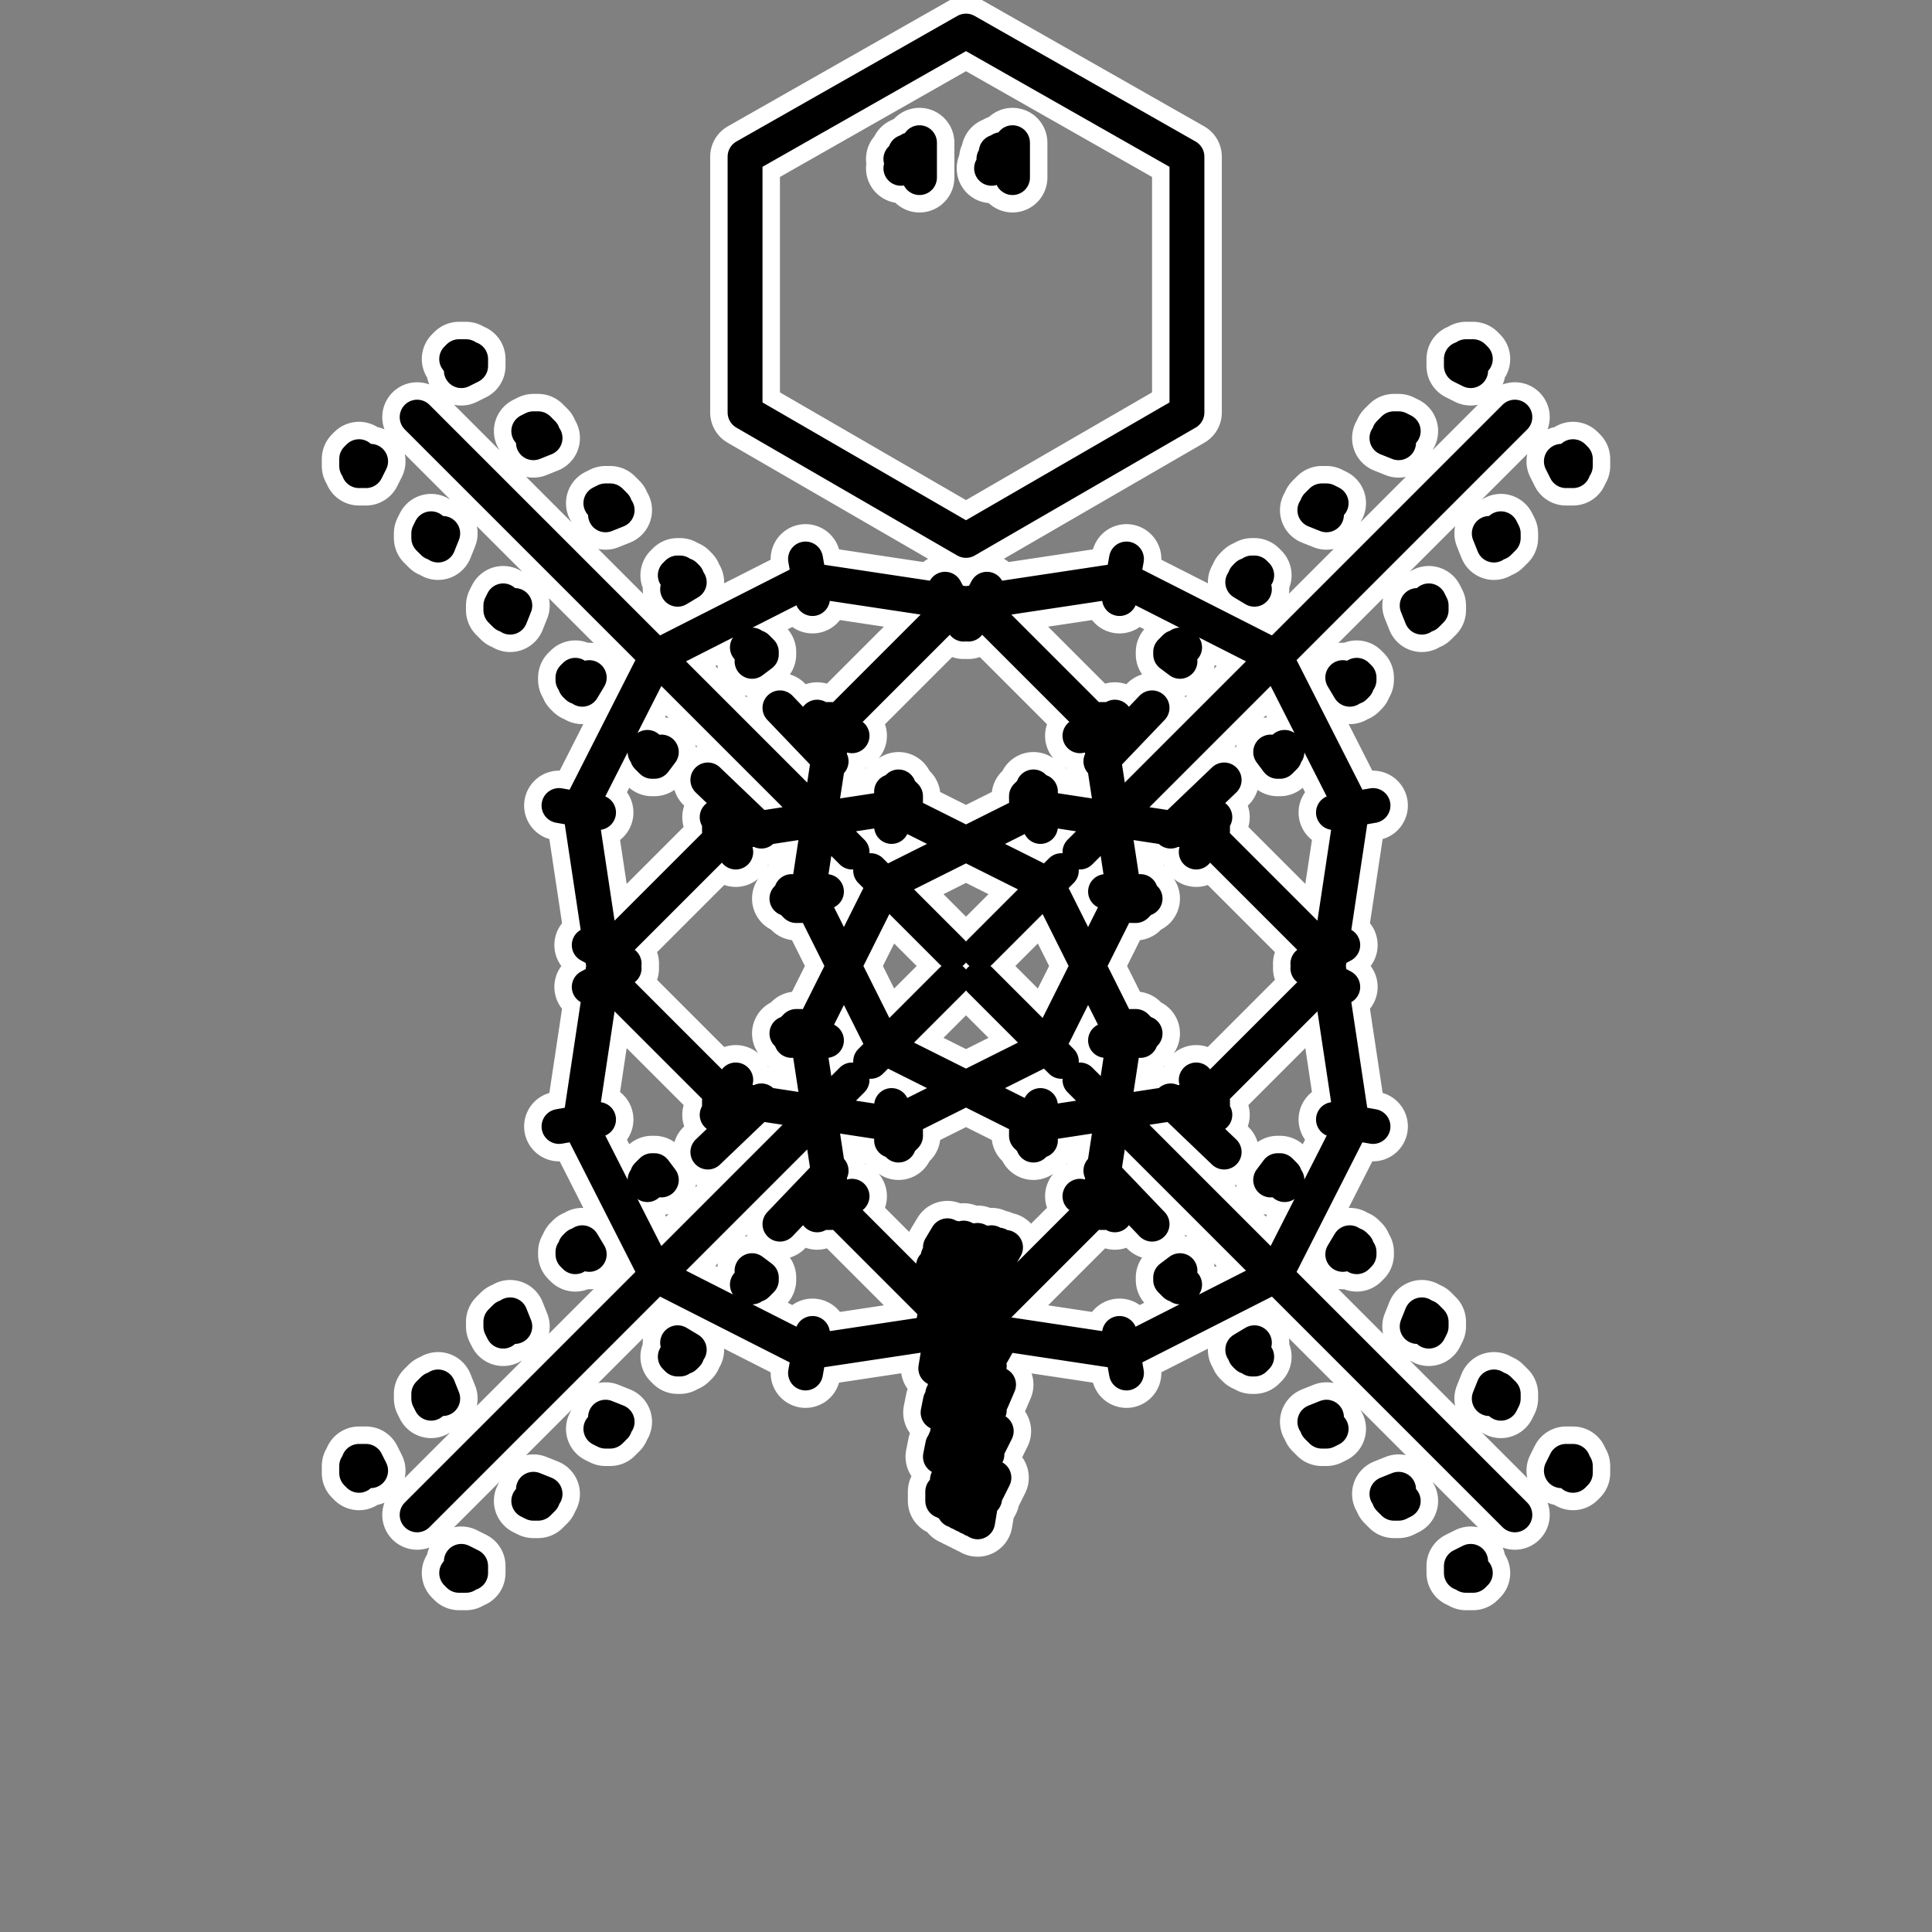 <?xml version="1.0" encoding="UTF-8"?>
<svg xmlns="http://www.w3.org/2000/svg" xmlns:xlink="http://www.w3.org/1999/xlink" width="72pt" height="72pt" viewBox="0 0 72 72" version="1.1">
<rect x="0" y="0" width="72" height="72" fill="#808080" stroke="none"/>
<g id="surface0">
<path style="fill: none; stroke-width: 0.03; stroke-linecap: round; stroke-linejoin: round; stroke: rgb(100%,100%,100%); stroke-opacity: 1;stroke-miterlimit: 10; " d="M 0.236 0.236 L 0.049 0.049 M 0.166 0.068 L 0.133 0.133 M 0.139 0.139 L 0.127 0.127 M 0.133 0.133 L 0.068 0.166 M 0.069 0.175 L 0.066 0.158 M 0.068 0.166 L -0.005 0.155 M -0.009 0.162 L -0.001 0.147 M -0.005 0.155 L -0.057 0.103 M -0.064 0.107 L -0.049 0.099 M -0.057 0.103 L -0.068 0.031 M -0.077 0.029 L -0.06 0.032 M -0.068 0.031 L -0.035 -0.035 M -0.041 -0.041 L -0.029 -0.029 M -0.035 -0.035 L 0.031 -0.068 M 0.029 -0.077 L 0.032 -0.06 M 0.031 -0.068 L 0.103 -0.057 M 0.107 -0.064 L 0.099 -0.049 M 0.103 -0.057 L 0.155 -0.005 M 0.162 -0.009 L 0.147 -0.001 M 0.155 -0.005 L 0.166 0.068 M 0.175 0.069 L 0.158 0.066 M 0.166 0.068 Z M 0.08 0.111 L 0.058 0.088 M 0.111 0.08 L 0.088 0.058 M 0.028 0.028 L 0.006 0.006 M 0.071 0.026 L 0.069 0.03 M 0.072 0.026 L 0.073 0.026 L 0.074 0.027 L 0.074 0.027 L 0.075 0.028 L 0.075 0.029 L 0.075 0.031 L 0.075 0.032 M 0.026 0.071 L 0.03 0.069 M 0.026 0.072 L 0.026 0.073 L 0.027 0.074 L 0.027 0.074 L 0.028 0.075 L 0.029 0.075 L 0.031 0.075 L 0.032 0.075 M 0.103 0.057 L 0.1 0.061 M 0.103 0.057 L 0.104 0.057 L 0.105 0.058 L 0.106 0.058 L 0.106 0.059 L 0.106 0.061 L 0.106 0.062 L 0.106 0.063 M 0.057 0.103 L 0.061 0.1 M 0.057 0.103 L 0.057 0.104 L 0.058 0.105 L 0.058 0.106 L 0.059 0.106 L 0.061 0.106 L 0.062 0.106 L 0.063 0.106 M 0.134 0.088 L 0.131 0.092 M 0.134 0.089 L 0.135 0.088 L 0.136 0.089 L 0.137 0.09 L 0.137 0.091 L 0.138 0.092 L 0.137 0.093 L 0.137 0.094 M 0.088 0.134 L 0.092 0.131 M 0.089 0.134 L 0.088 0.135 L 0.089 0.136 L 0.09 0.137 L 0.091 0.137 L 0.092 0.138 L 0.093 0.137 L 0.094 0.137 M 0.165 0.119 L 0.162 0.124 M 0.165 0.12 L 0.166 0.12 L 0.167 0.12 L 0.168 0.121 L 0.168 0.122 L 0.169 0.123 L 0.169 0.124 L 0.168 0.125 M 0.119 0.165 L 0.124 0.162 M 0.12 0.165 L 0.12 0.166 L 0.12 0.167 L 0.121 0.168 L 0.122 0.168 L 0.123 0.169 L 0.124 0.169 L 0.125 0.168 M 0.196 0.15 L 0.194 0.155 M 0.196 0.151 L 0.197 0.151 L 0.198 0.151 L 0.199 0.152 L 0.2 0.153 L 0.2 0.154 L 0.2 0.155 L 0.199 0.157 M 0.15 0.196 L 0.155 0.194 M 0.151 0.196 L 0.151 0.197 L 0.151 0.198 L 0.152 0.199 L 0.153 0.2 L 0.154 0.2 L 0.155 0.2 L 0.157 0.199 M 0.227 0.181 L 0.225 0.186 M 0.227 0.182 L 0.228 0.182 L 0.229 0.182 L 0.23 0.183 L 0.231 0.184 L 0.231 0.185 L 0.231 0.186 L 0.23 0.188 M 0.181 0.227 L 0.186 0.225 M 0.182 0.227 L 0.182 0.228 L 0.182 0.229 L 0.183 0.23 L 0.184 0.231 L 0.185 0.231 L 0.186 0.231 L 0.188 0.23 M 0.258 0.213 L 0.256 0.217 M 0.258 0.213 L 0.26 0.213 L 0.261 0.213 L 0.261 0.214 L 0.262 0.215 L 0.262 0.216 L 0.262 0.218 L 0.261 0.219 M 0.213 0.258 L 0.217 0.256 M 0.213 0.258 L 0.213 0.26 L 0.213 0.261 L 0.214 0.261 L 0.215 0.262 L 0.216 0.262 L 0.218 0.262 L 0.219 0.261 M -0.236 0.236 L -0.049 0.049 M -0.068 0.166 L -0.133 0.133 M -0.139 0.139 L -0.127 0.127 M -0.133 0.133 L -0.166 0.068 M -0.175 0.069 L -0.158 0.066 M -0.166 0.068 L -0.155 -0.005 M -0.162 -0.009 L -0.147 -0.001 M -0.155 -0.005 L -0.103 -0.057 M -0.107 -0.064 L -0.099 -0.049 M -0.103 -0.057 L -0.031 -0.068 M -0.029 -0.077 L -0.032 -0.06 M -0.031 -0.068 L 0.035 -0.035 M 0.041 -0.041 L 0.029 -0.029 M 0.035 -0.035 L 0.068 0.031 M 0.077 0.029 L 0.06 0.032 M 0.068 0.031 L 0.057 0.103 M 0.064 0.107 L 0.049 0.099 M 0.057 0.103 L 0.005 0.155 M 0.009 0.162 L 0.001 0.147 M 0.005 0.155 L -0.068 0.166 M -0.069 0.175 L -0.066 0.158 M -0.068 0.166 Z M -0.111 0.08 L -0.088 0.058 M -0.08 0.111 L -0.058 0.088 M -0.028 0.028 L -0.006 0.006 M -0.026 0.071 L -0.03 0.069 M -0.026 0.072 L -0.026 0.073 L -0.027 0.074 L -0.027 0.074 L -0.028 0.075 L -0.029 0.075 L -0.031 0.075 L -0.032 0.075 M -0.071 0.026 L -0.069 0.03 M -0.072 0.026 L -0.073 0.026 L -0.074 0.027 L -0.074 0.027 L -0.075 0.028 L -0.075 0.029 L -0.075 0.031 L -0.075 0.032 M -0.057 0.103 L -0.061 0.1 M -0.057 0.103 L -0.057 0.104 L -0.058 0.105 L -0.058 0.106 L -0.059 0.106 L -0.061 0.106 L -0.062 0.106 L -0.063 0.106 M -0.103 0.057 L -0.1 0.061 M -0.103 0.057 L -0.104 0.057 L -0.105 0.058 L -0.106 0.058 L -0.106 0.059 L -0.106 0.061 L -0.106 0.062 L -0.106 0.063 M -0.088 0.134 L -0.092 0.131 M -0.089 0.134 L -0.088 0.135 L -0.089 0.136 L -0.09 0.137 L -0.091 0.137 L -0.092 0.138 L -0.093 0.137 L -0.094 0.137 M -0.134 0.088 L -0.131 0.092 M -0.134 0.089 L -0.135 0.088 L -0.136 0.089 L -0.137 0.09 L -0.137 0.091 L -0.138 0.092 L -0.137 0.093 L -0.137 0.094 M -0.119 0.165 L -0.124 0.162 M -0.12 0.165 L -0.12 0.166 L -0.12 0.167 L -0.121 0.168 L -0.122 0.168 L -0.123 0.169 L -0.124 0.169 L -0.125 0.168 M -0.165 0.119 L -0.162 0.124 M -0.165 0.12 L -0.166 0.12 L -0.167 0.12 L -0.168 0.121 L -0.168 0.122 L -0.169 0.123 L -0.169 0.124 L -0.168 0.125 M -0.15 0.196 L -0.155 0.194 M -0.151 0.196 L -0.151 0.197 L -0.151 0.198 L -0.152 0.199 L -0.153 0.2 L -0.154 0.2 L -0.155 0.2 L -0.157 0.199 M -0.196 0.15 L -0.194 0.155 M -0.196 0.151 L -0.197 0.151 L -0.198 0.151 L -0.199 0.152 L -0.2 0.153 L -0.2 0.154 L -0.2 0.155 L -0.199 0.157 M -0.181 0.227 L -0.186 0.225 M -0.182 0.227 L -0.182 0.228 L -0.182 0.229 L -0.183 0.23 L -0.184 0.231 L -0.185 0.231 L -0.186 0.231 L -0.188 0.23 M -0.227 0.181 L -0.225 0.186 M -0.227 0.182 L -0.228 0.182 L -0.229 0.182 L -0.23 0.183 L -0.231 0.184 L -0.231 0.185 L -0.231 0.186 L -0.23 0.188 M -0.213 0.258 L -0.217 0.256 M -0.213 0.258 L -0.213 0.26 L -0.213 0.261 L -0.214 0.261 L -0.215 0.262 L -0.216 0.262 L -0.218 0.262 L -0.219 0.261 M -0.258 0.213 L -0.256 0.217 M -0.258 0.213 L -0.26 0.213 L -0.261 0.213 L -0.261 0.214 L -0.262 0.215 L -0.262 0.216 L -0.262 0.218 L -0.261 0.219 M -0.236 -0.236 L -0.049 -0.049 M -0.166 -0.068 L -0.133 -0.133 M -0.139 -0.139 L -0.127 -0.127 M -0.133 -0.133 L -0.068 -0.166 M -0.069 -0.175 L -0.066 -0.158 M -0.068 -0.166 L 0.005 -0.155 M 0.009 -0.162 L 0.001 -0.147 M 0.005 -0.155 L 0.057 -0.103 M 0.064 -0.107 L 0.049 -0.099 M 0.057 -0.103 L 0.068 -0.031 M 0.077 -0.029 L 0.06 -0.032 M 0.068 -0.031 L 0.035 0.035 M 0.041 0.041 L 0.029 0.029 M 0.035 0.035 L -0.031 0.068 M -0.029 0.077 L -0.032 0.06 M -0.031 0.068 L -0.103 0.057 M -0.107 0.064 L -0.099 0.049 M -0.103 0.057 L -0.155 0.005 M -0.162 0.009 L -0.147 0.001 M -0.155 0.005 L -0.166 -0.068 M -0.175 -0.069 L -0.158 -0.066 M -0.166 -0.068 Z M -0.08 -0.111 L -0.058 -0.088 M -0.111 -0.08 L -0.088 -0.058 M -0.028 -0.028 L -0.006 -0.006 M -0.071 -0.026 L -0.069 -0.03 M -0.072 -0.026 L -0.073 -0.026 L -0.074 -0.027 L -0.074 -0.027 L -0.075 -0.028 L -0.075 -0.029 L -0.075 -0.031 L -0.075 -0.032 M -0.026 -0.071 L -0.03 -0.069 M -0.026 -0.072 L -0.026 -0.073 L -0.027 -0.074 L -0.027 -0.074 L -0.028 -0.075 L -0.029 -0.075 L -0.031 -0.075 L -0.032 -0.075 M -0.103 -0.057 L -0.1 -0.061 M -0.103 -0.057 L -0.104 -0.057 L -0.105 -0.058 L -0.106 -0.058 L -0.106 -0.059 L -0.106 -0.061 L -0.106 -0.062 L -0.106 -0.063 M -0.057 -0.103 L -0.061 -0.1 M -0.057 -0.103 L -0.057 -0.104 L -0.058 -0.105 L -0.058 -0.106 L -0.059 -0.106 L -0.061 -0.106 L -0.062 -0.106 L -0.063 -0.106 M -0.134 -0.088 L -0.131 -0.092 M -0.134 -0.089 L -0.135 -0.088 L -0.136 -0.089 L -0.137 -0.09 L -0.137 -0.091 L -0.138 -0.092 L -0.137 -0.093 L -0.137 -0.094 M -0.088 -0.134 L -0.092 -0.131 M -0.089 -0.134 L -0.088 -0.135 L -0.089 -0.136 L -0.09 -0.137 L -0.091 -0.137 L -0.092 -0.138 L -0.093 -0.137 L -0.094 -0.137 M -0.165 -0.119 L -0.162 -0.124 M -0.165 -0.12 L -0.166 -0.12 L -0.167 -0.12 L -0.168 -0.121 L -0.168 -0.122 L -0.169 -0.123 L -0.169 -0.124 L -0.168 -0.125 M -0.119 -0.165 L -0.124 -0.162 M -0.12 -0.165 L -0.12 -0.166 L -0.12 -0.167 L -0.121 -0.168 L -0.122 -0.168 L -0.123 -0.169 L -0.124 -0.169 L -0.125 -0.168 M -0.196 -0.15 L -0.194 -0.155 M -0.196 -0.151 L -0.197 -0.151 L -0.198 -0.151 L -0.199 -0.152 L -0.2 -0.153 L -0.2 -0.154 L -0.2 -0.155 L -0.199 -0.157 M -0.15 -0.196 L -0.155 -0.194 M -0.151 -0.196 L -0.151 -0.197 L -0.151 -0.198 L -0.152 -0.199 L -0.153 -0.2 L -0.154 -0.2 L -0.155 -0.2 L -0.157 -0.199 M -0.227 -0.181 L -0.225 -0.186 M -0.227 -0.182 L -0.228 -0.182 L -0.229 -0.182 L -0.23 -0.183 L -0.231 -0.184 L -0.231 -0.185 L -0.231 -0.186 L -0.23 -0.188 M -0.181 -0.227 L -0.186 -0.225 M -0.182 -0.227 L -0.182 -0.228 L -0.182 -0.229 L -0.183 -0.23 L -0.184 -0.231 L -0.185 -0.231 L -0.186 -0.231 L -0.188 -0.23 M -0.258 -0.213 L -0.256 -0.217 M -0.258 -0.213 L -0.26 -0.213 L -0.261 -0.213 L -0.261 -0.214 L -0.262 -0.215 L -0.262 -0.216 L -0.262 -0.218 L -0.261 -0.219 M -0.213 -0.258 L -0.217 -0.256 M -0.213 -0.258 L -0.213 -0.26 L -0.213 -0.261 L -0.214 -0.261 L -0.215 -0.262 L -0.216 -0.262 L -0.218 -0.262 L -0.219 -0.261 M 0.236 -0.236 L 0.049 -0.049 M 0.068 -0.166 L 0.133 -0.133 M 0.139 -0.139 L 0.127 -0.127 M 0.133 -0.133 L 0.166 -0.068 M 0.175 -0.069 L 0.158 -0.066 M 0.166 -0.068 L 0.155 0.005 M 0.162 0.009 L 0.147 0.001 M 0.155 0.005 L 0.103 0.057 M 0.107 0.064 L 0.099 0.049 M 0.103 0.057 L 0.031 0.068 M 0.029 0.077 L 0.032 0.06 M 0.031 0.068 L -0.035 0.035 M -0.041 0.041 L -0.029 0.029 M -0.035 0.035 L -0.068 -0.031 M -0.077 -0.029 L -0.06 -0.032 M -0.068 -0.031 L -0.057 -0.103 M -0.064 -0.107 L -0.049 -0.099 M -0.057 -0.103 L -0.005 -0.155 M -0.009 -0.162 L -0.001 -0.147 M -0.005 -0.155 L 0.068 -0.166 M 0.069 -0.175 L 0.066 -0.158 M 0.068 -0.166 Z M 0.111 -0.08 L 0.088 -0.058 M 0.08 -0.111 L 0.058 -0.088 M 0.028 -0.028 L 0.006 -0.006 M 0.026 -0.071 L 0.03 -0.069 M 0.026 -0.072 L 0.026 -0.073 L 0.027 -0.074 L 0.027 -0.074 L 0.028 -0.075 L 0.029 -0.075 L 0.031 -0.075 L 0.032 -0.075 M 0.071 -0.026 L 0.069 -0.03 M 0.072 -0.026 L 0.073 -0.026 L 0.074 -0.027 L 0.074 -0.027 L 0.075 -0.028 L 0.075 -0.029 L 0.075 -0.031 L 0.075 -0.032 M 0.057 -0.103 L 0.061 -0.1 M 0.057 -0.103 L 0.057 -0.104 L 0.058 -0.105 L 0.058 -0.106 L 0.059 -0.106 L 0.061 -0.106 L 0.062 -0.106 L 0.063 -0.106 M 0.103 -0.057 L 0.1 -0.061 M 0.103 -0.057 L 0.104 -0.057 L 0.105 -0.058 L 0.106 -0.058 L 0.106 -0.059 L 0.106 -0.061 L 0.106 -0.062 L 0.106 -0.063 M 0.088 -0.134 L 0.092 -0.131 M 0.089 -0.134 L 0.088 -0.135 L 0.089 -0.136 L 0.09 -0.137 L 0.091 -0.137 L 0.092 -0.138 L 0.093 -0.137 L 0.094 -0.137 M 0.134 -0.088 L 0.131 -0.092 M 0.134 -0.089 L 0.135 -0.088 L 0.136 -0.089 L 0.137 -0.09 L 0.137 -0.091 L 0.138 -0.092 L 0.137 -0.093 L 0.137 -0.094 M 0.119 -0.165 L 0.124 -0.162 M 0.12 -0.165 L 0.12 -0.166 L 0.12 -0.167 L 0.121 -0.168 L 0.122 -0.168 L 0.123 -0.169 L 0.124 -0.169 L 0.125 -0.168 M 0.165 -0.119 L 0.162 -0.124 M 0.165 -0.12 L 0.166 -0.12 L 0.167 -0.12 L 0.168 -0.121 L 0.168 -0.122 L 0.169 -0.123 L 0.169 -0.124 L 0.168 -0.125 M 0.15 -0.196 L 0.155 -0.194 M 0.151 -0.196 L 0.151 -0.197 L 0.151 -0.198 L 0.152 -0.199 L 0.153 -0.2 L 0.154 -0.2 L 0.155 -0.2 L 0.157 -0.199 M 0.196 -0.15 L 0.194 -0.155 M 0.196 -0.151 L 0.197 -0.151 L 0.198 -0.151 L 0.199 -0.152 L 0.2 -0.153 L 0.2 -0.154 L 0.2 -0.155 L 0.199 -0.157 M 0.181 -0.227 L 0.186 -0.225 M 0.182 -0.227 L 0.182 -0.228 L 0.182 -0.229 L 0.183 -0.23 L 0.184 -0.231 L 0.185 -0.231 L 0.186 -0.231 L 0.188 -0.23 M 0.227 -0.181 L 0.225 -0.186 M 0.227 -0.182 L 0.228 -0.182 L 0.229 -0.182 L 0.23 -0.183 L 0.231 -0.184 L 0.231 -0.185 L 0.231 -0.186 L 0.23 -0.188 M 0.213 -0.258 L 0.217 -0.256 M 0.213 -0.258 L 0.213 -0.26 L 0.213 -0.261 L 0.214 -0.261 L 0.215 -0.262 L 0.216 -0.262 L 0.218 -0.262 L 0.219 -0.261 M 0.258 -0.213 L 0.256 -0.217 M 0.258 -0.213 L 0.26 -0.213 L 0.261 -0.213 L 0.261 -0.214 L 0.262 -0.215 L 0.262 -0.216 L 0.262 -0.218 L 0.261 -0.219 M 0.095 0.348 L -0 0.402 L -0.095 0.348 L -0.095 0.238 L -0 0.183 L 0.095 0.238 L 0.095 0.348 Z M -0.02 0.354 L -0.02 0.339 M -0.021 0.351 L -0.02 0.348 M -0.021 0.35 L -0.023 0.35 M -0.024 0.351 L -0.022 0.349 M -0.023 0.35 L -0.025 0.349 M -0.026 0.35 L -0.023 0.348 M -0.025 0.349 L -0.026 0.347 M -0.028 0.347 L -0.024 0.347 M -0.026 0.347 L -0.026 0.344 M -0.028 0.343 L -0.025 0.345 M 0.02 0.354 L 0.02 0.339 M 0.018 0.351 L 0.019 0.348 M 0.018 0.35 L 0.016 0.35 M 0.015 0.351 L 0.018 0.349 M 0.016 0.35 L 0.015 0.349 M 0.013 0.35 L 0.016 0.348 M 0.015 0.349 L 0.013 0.347 M 0.012 0.347 L 0.015 0.347 M 0.013 0.347 L 0.013 0.344 M 0.011 0.343 L 0.015 0.345 M -0 -0.13 L -0 -0.226 M 0.008 -0.229 L -0.008 -0.223 M -0.01 -0.23 L -0.01 -0.226 M -0.005 -0.217 L -0.008 -0.221 M -0.008 -0.231 L -0.008 -0.227 M -0.003 -0.217 L -0.006 -0.221 M -0.006 -0.232 L -0.006 -0.228 M -0.001 -0.218 L -0.003 -0.222 M -0.005 -0.234 L -0.004 -0.228 M 0.001 -0.218 L -0.001 -0.223 M -0.003 -0.235 L -0.002 -0.229 M 0.003 -0.218 L 0.001 -0.223 M -0.001 -0.236 L 0 -0.23 M 0.006 -0.219 L 0.003 -0.224 M 0.001 -0.237 L 0.002 -0.231 M 0.008 -0.219 L 0.005 -0.224 M 0.003 -0.238 L 0.004 -0.232 M 0.01 -0.22 L 0.007 -0.225 M 0.005 -0.239 L 0.006 -0.233 M 0.012 -0.22 L 0.009 -0.226 M 0.009 -0.21 L -0.009 -0.204 M -0.011 -0.211 L -0.01 -0.206 M -0.006 -0.197 L -0.008 -0.201 M -0.009 -0.212 L -0.008 -0.207 M -0.003 -0.197 L -0.006 -0.202 M -0.007 -0.214 L -0.006 -0.208 M -0.001 -0.198 L -0.004 -0.202 M -0.005 -0.215 L -0.004 -0.209 M 0.001 -0.198 L -0.001 -0.203 M -0.003 -0.216 L -0.002 -0.21 M 0.004 -0.198 L 0.001 -0.204 M -0.001 -0.217 L 0 -0.211 M 0.006 -0.199 L 0.003 -0.204 M 0.001 -0.219 L 0.003 -0.212 M 0.009 -0.199 L 0.005 -0.205 M 0.004 -0.22 L 0.005 -0.213 M 0.011 -0.2 L 0.008 -0.206 M 0.006 -0.221 L 0.007 -0.214 M 0.013 -0.2 L 0.01 -0.206 M 0.01 -0.191 L -0.01 -0.184 M -0.012 -0.192 L -0.011 -0.187 M -0.006 -0.176 L -0.009 -0.181 M -0.01 -0.193 L -0.009 -0.188 M -0.004 -0.177 L -0.006 -0.182 M -0.008 -0.195 L -0.006 -0.189 M -0.001 -0.177 L -0.004 -0.182 M -0.005 -0.196 L -0.004 -0.19 M 0.001 -0.178 L -0.002 -0.183 M -0.003 -0.197 L -0.002 -0.191 M 0.004 -0.178 L 0.001 -0.184 M -0.001 -0.199 L 0 -0.192 M 0.007 -0.179 L 0.003 -0.185 M 0.001 -0.2 L 0.003 -0.193 M 0.009 -0.179 L 0.006 -0.185 M 0.004 -0.201 L 0.005 -0.194 M 0.012 -0.18 L 0.008 -0.186 M 0.006 -0.203 L 0.007 -0.195 M 0.014 -0.18 L 0.011 -0.187 M 0.01 -0.172 L -0.01 -0.165 M -0.013 -0.173 L -0.012 -0.167 M -0.007 -0.156 L -0.01 -0.161 M -0.011 -0.174 L -0.009 -0.169 M -0.004 -0.157 L -0.007 -0.162 M -0.008 -0.176 L -0.007 -0.17 M -0.001 -0.157 L -0.004 -0.163 M -0.006 -0.177 L -0.004 -0.171 M 0.002 -0.158 L -0.002 -0.163 M -0.003 -0.179 L -0.002 -0.172 M 0.004 -0.158 L 0.001 -0.164 M -0.001 -0.18 L 0.001 -0.173 M 0.007 -0.159 L 0.004 -0.165 M 0.002 -0.182 L 0.003 -0.174 M 0.01 -0.159 L 0.006 -0.166 M 0.004 -0.183 L 0.005 -0.175 M 0.013 -0.16 L 0.009 -0.167 M 0.006 -0.184 L 0.008 -0.176 M 0.015 -0.16 L 0.011 -0.167 M 0.011 -0.153 L -0.011 -0.145 M -0.014 -0.154 L -0.013 -0.148 M -0.007 -0.136 L -0.01 -0.141 M -0.011 -0.155 L -0.01 -0.149 M -0.004 -0.137 L -0.007 -0.142 M -0.009 -0.157 L -0.007 -0.15 M -0.001 -0.137 L -0.005 -0.143 M -0.006 -0.159 L -0.005 -0.152 M 0.002 -0.138 L -0.002 -0.144 M -0.003 -0.16 L -0.002 -0.153 M 0.005 -0.138 L 0.001 -0.145 M -0.001 -0.162 L 0.001 -0.154 M 0.008 -0.139 L 0.004 -0.145 M 0.002 -0.163 L 0.003 -0.155 M 0.011 -0.139 L 0.007 -0.146 M 0.004 -0.165 L 0.006 -0.156 M 0.013 -0.14 L 0.009 -0.147 M 0.007 -0.166 L 0.009 -0.158 M 0.016 -0.14 L 0.012 -0.148 M 0.012 -0.134 L -0.012 -0.125 M -0.015 -0.135 L -0.014 -0.129 M -0.008 -0.116 L -0.011 -0.121 M -0.012 -0.137 L -0.011 -0.13 M -0.005 -0.117 L -0.008 -0.122 M -0.009 -0.138 L -0.008 -0.131 M -0.001 -0.117 L -0.005 -0.123 M -0.006 -0.14 L -0.005 -0.132 M 0.002 -0.118 L -0.002 -0.124 M -0.004 -0.141 L -0.002 -0.134 M 0.005 -0.118 L 0.001 -0.125 M -0.001 -0.143 L 0.001 -0.135 M 0.008 -0.119 L 0.004 -0.126 M 0.002 -0.145 L 0.003 -0.136 M 0.011 -0.119 L 0.007 -0.127 M 0.005 -0.146 L 0.006 -0.138 M 0.014 -0.12 L 0.01 -0.128 M 0.007 -0.148 L 0.009 -0.139 M 0.017 -0.121 L 0.013 -0.128 M -0 0 " transform="matrix(86.671,0,0,-86.671,36,36)"/>
<path style="fill: none; stroke-width: 0.015; stroke-linecap: round; stroke-linejoin: round; stroke: rgb(0%,0%,0%); stroke-opacity: 1;stroke-miterlimit: 10; " d="M 0.236 0.236 L 0.049 0.049 M 0.166 0.068 L 0.133 0.133 M 0.139 0.139 L 0.127 0.127 M 0.133 0.133 L 0.068 0.166 M 0.069 0.175 L 0.066 0.158 M 0.068 0.166 L -0.005 0.155 M -0.009 0.162 L -0.001 0.147 M -0.005 0.155 L -0.057 0.103 M -0.064 0.107 L -0.049 0.099 M -0.057 0.103 L -0.068 0.031 M -0.077 0.029 L -0.06 0.032 M -0.068 0.031 L -0.035 -0.035 M -0.041 -0.041 L -0.029 -0.029 M -0.035 -0.035 L 0.031 -0.068 M 0.029 -0.077 L 0.032 -0.06 M 0.031 -0.068 L 0.103 -0.057 M 0.107 -0.064 L 0.099 -0.049 M 0.103 -0.057 L 0.155 -0.005 M 0.162 -0.009 L 0.147 -0.001 M 0.155 -0.005 L 0.166 0.068 M 0.175 0.069 L 0.158 0.066 M 0.166 0.068 Z M 0.08 0.111 L 0.058 0.088 M 0.111 0.08 L 0.088 0.058 M 0.028 0.028 L 0.006 0.006 M 0.071 0.026 L 0.069 0.03 M 0.072 0.026 L 0.073 0.026 L 0.074 0.027 L 0.074 0.027 L 0.075 0.028 L 0.075 0.029 L 0.075 0.031 L 0.075 0.032 M 0.026 0.071 L 0.03 0.069 M 0.026 0.072 L 0.026 0.073 L 0.027 0.074 L 0.027 0.074 L 0.028 0.075 L 0.029 0.075 L 0.031 0.075 L 0.032 0.075 M 0.103 0.057 L 0.1 0.061 M 0.103 0.057 L 0.104 0.057 L 0.105 0.058 L 0.106 0.058 L 0.106 0.059 L 0.106 0.061 L 0.106 0.062 L 0.106 0.063 M 0.057 0.103 L 0.061 0.1 M 0.057 0.103 L 0.057 0.104 L 0.058 0.105 L 0.058 0.106 L 0.059 0.106 L 0.061 0.106 L 0.062 0.106 L 0.063 0.106 M 0.134 0.088 L 0.131 0.092 M 0.134 0.089 L 0.135 0.088 L 0.136 0.089 L 0.137 0.09 L 0.137 0.091 L 0.138 0.092 L 0.137 0.093 L 0.137 0.094 M 0.088 0.134 L 0.092 0.131 M 0.089 0.134 L 0.088 0.135 L 0.089 0.136 L 0.09 0.137 L 0.091 0.137 L 0.092 0.138 L 0.093 0.137 L 0.094 0.137 M 0.165 0.119 L 0.162 0.124 M 0.165 0.12 L 0.166 0.12 L 0.167 0.12 L 0.168 0.121 L 0.168 0.122 L 0.169 0.123 L 0.169 0.124 L 0.168 0.125 M 0.119 0.165 L 0.124 0.162 M 0.12 0.165 L 0.12 0.166 L 0.12 0.167 L 0.121 0.168 L 0.122 0.168 L 0.123 0.169 L 0.124 0.169 L 0.125 0.168 M 0.196 0.15 L 0.194 0.155 M 0.196 0.151 L 0.197 0.151 L 0.198 0.151 L 0.199 0.152 L 0.2 0.153 L 0.2 0.154 L 0.2 0.155 L 0.199 0.157 M 0.15 0.196 L 0.155 0.194 M 0.151 0.196 L 0.151 0.197 L 0.151 0.198 L 0.152 0.199 L 0.153 0.2 L 0.154 0.2 L 0.155 0.2 L 0.157 0.199 M 0.227 0.181 L 0.225 0.186 M 0.227 0.182 L 0.228 0.182 L 0.229 0.182 L 0.23 0.183 L 0.231 0.184 L 0.231 0.185 L 0.231 0.186 L 0.23 0.188 M 0.181 0.227 L 0.186 0.225 M 0.182 0.227 L 0.182 0.228 L 0.182 0.229 L 0.183 0.23 L 0.184 0.231 L 0.185 0.231 L 0.186 0.231 L 0.188 0.23 M 0.258 0.213 L 0.256 0.217 M 0.258 0.213 L 0.26 0.213 L 0.261 0.213 L 0.261 0.214 L 0.262 0.215 L 0.262 0.216 L 0.262 0.218 L 0.261 0.219 M 0.213 0.258 L 0.217 0.256 M 0.213 0.258 L 0.213 0.26 L 0.213 0.261 L 0.214 0.261 L 0.215 0.262 L 0.216 0.262 L 0.218 0.262 L 0.219 0.261 M -0.236 0.236 L -0.049 0.049 M -0.068 0.166 L -0.133 0.133 M -0.139 0.139 L -0.127 0.127 M -0.133 0.133 L -0.166 0.068 M -0.175 0.069 L -0.158 0.066 M -0.166 0.068 L -0.155 -0.005 M -0.162 -0.009 L -0.147 -0.001 M -0.155 -0.005 L -0.103 -0.057 M -0.107 -0.064 L -0.099 -0.049 M -0.103 -0.057 L -0.031 -0.068 M -0.029 -0.077 L -0.032 -0.06 M -0.031 -0.068 L 0.035 -0.035 M 0.041 -0.041 L 0.029 -0.029 M 0.035 -0.035 L 0.068 0.031 M 0.077 0.029 L 0.06 0.032 M 0.068 0.031 L 0.057 0.103 M 0.064 0.107 L 0.049 0.099 M 0.057 0.103 L 0.005 0.155 M 0.009 0.162 L 0.001 0.147 M 0.005 0.155 L -0.068 0.166 M -0.069 0.175 L -0.066 0.158 M -0.068 0.166 Z M -0.111 0.08 L -0.088 0.058 M -0.08 0.111 L -0.058 0.088 M -0.028 0.028 L -0.006 0.006 M -0.026 0.071 L -0.03 0.069 M -0.026 0.072 L -0.026 0.073 L -0.027 0.074 L -0.027 0.074 L -0.028 0.075 L -0.029 0.075 L -0.031 0.075 L -0.032 0.075 M -0.071 0.026 L -0.069 0.03 M -0.072 0.026 L -0.073 0.026 L -0.074 0.027 L -0.074 0.027 L -0.075 0.028 L -0.075 0.029 L -0.075 0.031 L -0.075 0.032 M -0.057 0.103 L -0.061 0.1 M -0.057 0.103 L -0.057 0.104 L -0.058 0.105 L -0.058 0.106 L -0.059 0.106 L -0.061 0.106 L -0.062 0.106 L -0.063 0.106 M -0.103 0.057 L -0.1 0.061 M -0.103 0.057 L -0.104 0.057 L -0.105 0.058 L -0.106 0.058 L -0.106 0.059 L -0.106 0.061 L -0.106 0.062 L -0.106 0.063 M -0.088 0.134 L -0.092 0.131 M -0.089 0.134 L -0.088 0.135 L -0.089 0.136 L -0.09 0.137 L -0.091 0.137 L -0.092 0.138 L -0.093 0.137 L -0.094 0.137 M -0.134 0.088 L -0.131 0.092 M -0.134 0.089 L -0.135 0.088 L -0.136 0.089 L -0.137 0.09 L -0.137 0.091 L -0.138 0.092 L -0.137 0.093 L -0.137 0.094 M -0.119 0.165 L -0.124 0.162 M -0.12 0.165 L -0.12 0.166 L -0.12 0.167 L -0.121 0.168 L -0.122 0.168 L -0.123 0.169 L -0.124 0.169 L -0.125 0.168 M -0.165 0.119 L -0.162 0.124 M -0.165 0.12 L -0.166 0.12 L -0.167 0.12 L -0.168 0.121 L -0.168 0.122 L -0.169 0.123 L -0.169 0.124 L -0.168 0.125 M -0.15 0.196 L -0.155 0.194 M -0.151 0.196 L -0.151 0.197 L -0.151 0.198 L -0.152 0.199 L -0.153 0.2 L -0.154 0.2 L -0.155 0.2 L -0.157 0.199 M -0.196 0.15 L -0.194 0.155 M -0.196 0.151 L -0.197 0.151 L -0.198 0.151 L -0.199 0.152 L -0.2 0.153 L -0.2 0.154 L -0.2 0.155 L -0.199 0.157 M -0.181 0.227 L -0.186 0.225 M -0.182 0.227 L -0.182 0.228 L -0.182 0.229 L -0.183 0.23 L -0.184 0.231 L -0.185 0.231 L -0.186 0.231 L -0.188 0.23 M -0.227 0.181 L -0.225 0.186 M -0.227 0.182 L -0.228 0.182 L -0.229 0.182 L -0.23 0.183 L -0.231 0.184 L -0.231 0.185 L -0.231 0.186 L -0.23 0.188 M -0.213 0.258 L -0.217 0.256 M -0.213 0.258 L -0.213 0.26 L -0.213 0.261 L -0.214 0.261 L -0.215 0.262 L -0.216 0.262 L -0.218 0.262 L -0.219 0.261 M -0.258 0.213 L -0.256 0.217 M -0.258 0.213 L -0.26 0.213 L -0.261 0.213 L -0.261 0.214 L -0.262 0.215 L -0.262 0.216 L -0.262 0.218 L -0.261 0.219 M -0.236 -0.236 L -0.049 -0.049 M -0.166 -0.068 L -0.133 -0.133 M -0.139 -0.139 L -0.127 -0.127 M -0.133 -0.133 L -0.068 -0.166 M -0.069 -0.175 L -0.066 -0.158 M -0.068 -0.166 L 0.005 -0.155 M 0.009 -0.162 L 0.001 -0.147 M 0.005 -0.155 L 0.057 -0.103 M 0.064 -0.107 L 0.049 -0.099 M 0.057 -0.103 L 0.068 -0.031 M 0.077 -0.029 L 0.06 -0.032 M 0.068 -0.031 L 0.035 0.035 M 0.041 0.041 L 0.029 0.029 M 0.035 0.035 L -0.031 0.068 M -0.029 0.077 L -0.032 0.06 M -0.031 0.068 L -0.103 0.057 M -0.107 0.064 L -0.099 0.049 M -0.103 0.057 L -0.155 0.005 M -0.162 0.009 L -0.147 0.001 M -0.155 0.005 L -0.166 -0.068 M -0.175 -0.069 L -0.158 -0.066 M -0.166 -0.068 Z M -0.08 -0.111 L -0.058 -0.088 M -0.111 -0.08 L -0.088 -0.058 M -0.028 -0.028 L -0.006 -0.006 M -0.071 -0.026 L -0.069 -0.03 M -0.072 -0.026 L -0.073 -0.026 L -0.074 -0.027 L -0.074 -0.027 L -0.075 -0.028 L -0.075 -0.029 L -0.075 -0.031 L -0.075 -0.032 M -0.026 -0.071 L -0.03 -0.069 M -0.026 -0.072 L -0.026 -0.073 L -0.027 -0.074 L -0.027 -0.074 L -0.028 -0.075 L -0.029 -0.075 L -0.031 -0.075 L -0.032 -0.075 M -0.103 -0.057 L -0.1 -0.061 M -0.103 -0.057 L -0.104 -0.057 L -0.105 -0.058 L -0.106 -0.058 L -0.106 -0.059 L -0.106 -0.061 L -0.106 -0.062 L -0.106 -0.063 M -0.057 -0.103 L -0.061 -0.1 M -0.057 -0.103 L -0.057 -0.104 L -0.058 -0.105 L -0.058 -0.106 L -0.059 -0.106 L -0.061 -0.106 L -0.062 -0.106 L -0.063 -0.106 M -0.134 -0.088 L -0.131 -0.092 M -0.134 -0.089 L -0.135 -0.088 L -0.136 -0.089 L -0.137 -0.09 L -0.137 -0.091 L -0.138 -0.092 L -0.137 -0.093 L -0.137 -0.094 M -0.088 -0.134 L -0.092 -0.131 M -0.089 -0.134 L -0.088 -0.135 L -0.089 -0.136 L -0.09 -0.137 L -0.091 -0.137 L -0.092 -0.138 L -0.093 -0.137 L -0.094 -0.137 M -0.165 -0.119 L -0.162 -0.124 M -0.165 -0.12 L -0.166 -0.12 L -0.167 -0.12 L -0.168 -0.121 L -0.168 -0.122 L -0.169 -0.123 L -0.169 -0.124 L -0.168 -0.125 M -0.119 -0.165 L -0.124 -0.162 M -0.12 -0.165 L -0.12 -0.166 L -0.12 -0.167 L -0.121 -0.168 L -0.122 -0.168 L -0.123 -0.169 L -0.124 -0.169 L -0.125 -0.168 M -0.196 -0.15 L -0.194 -0.155 M -0.196 -0.151 L -0.197 -0.151 L -0.198 -0.151 L -0.199 -0.152 L -0.2 -0.153 L -0.2 -0.154 L -0.2 -0.155 L -0.199 -0.157 M -0.15 -0.196 L -0.155 -0.194 M -0.151 -0.196 L -0.151 -0.197 L -0.151 -0.198 L -0.152 -0.199 L -0.153 -0.2 L -0.154 -0.2 L -0.155 -0.2 L -0.157 -0.199 M -0.227 -0.181 L -0.225 -0.186 M -0.227 -0.182 L -0.228 -0.182 L -0.229 -0.182 L -0.23 -0.183 L -0.231 -0.184 L -0.231 -0.185 L -0.231 -0.186 L -0.23 -0.188 M -0.181 -0.227 L -0.186 -0.225 M -0.182 -0.227 L -0.182 -0.228 L -0.182 -0.229 L -0.183 -0.23 L -0.184 -0.231 L -0.185 -0.231 L -0.186 -0.231 L -0.188 -0.23 M -0.258 -0.213 L -0.256 -0.217 M -0.258 -0.213 L -0.26 -0.213 L -0.261 -0.213 L -0.261 -0.214 L -0.262 -0.215 L -0.262 -0.216 L -0.262 -0.218 L -0.261 -0.219 M -0.213 -0.258 L -0.217 -0.256 M -0.213 -0.258 L -0.213 -0.26 L -0.213 -0.261 L -0.214 -0.261 L -0.215 -0.262 L -0.216 -0.262 L -0.218 -0.262 L -0.219 -0.261 M 0.236 -0.236 L 0.049 -0.049 M 0.068 -0.166 L 0.133 -0.133 M 0.139 -0.139 L 0.127 -0.127 M 0.133 -0.133 L 0.166 -0.068 M 0.175 -0.069 L 0.158 -0.066 M 0.166 -0.068 L 0.155 0.005 M 0.162 0.009 L 0.147 0.001 M 0.155 0.005 L 0.103 0.057 M 0.107 0.064 L 0.099 0.049 M 0.103 0.057 L 0.031 0.068 M 0.029 0.077 L 0.032 0.06 M 0.031 0.068 L -0.035 0.035 M -0.041 0.041 L -0.029 0.029 M -0.035 0.035 L -0.068 -0.031 M -0.077 -0.029 L -0.06 -0.032 M -0.068 -0.031 L -0.057 -0.103 M -0.064 -0.107 L -0.049 -0.099 M -0.057 -0.103 L -0.005 -0.155 M -0.009 -0.162 L -0.001 -0.147 M -0.005 -0.155 L 0.068 -0.166 M 0.069 -0.175 L 0.066 -0.158 M 0.068 -0.166 Z M 0.111 -0.08 L 0.088 -0.058 M 0.08 -0.111 L 0.058 -0.088 M 0.028 -0.028 L 0.006 -0.006 M 0.026 -0.071 L 0.03 -0.069 M 0.026 -0.072 L 0.026 -0.073 L 0.027 -0.074 L 0.027 -0.074 L 0.028 -0.075 L 0.029 -0.075 L 0.031 -0.075 L 0.032 -0.075 M 0.071 -0.026 L 0.069 -0.03 M 0.072 -0.026 L 0.073 -0.026 L 0.074 -0.027 L 0.074 -0.027 L 0.075 -0.028 L 0.075 -0.029 L 0.075 -0.031 L 0.075 -0.032 M 0.057 -0.103 L 0.061 -0.1 M 0.057 -0.103 L 0.057 -0.104 L 0.058 -0.105 L 0.058 -0.106 L 0.059 -0.106 L 0.061 -0.106 L 0.062 -0.106 L 0.063 -0.106 M 0.103 -0.057 L 0.1 -0.061 M 0.103 -0.057 L 0.104 -0.057 L 0.105 -0.058 L 0.106 -0.058 L 0.106 -0.059 L 0.106 -0.061 L 0.106 -0.062 L 0.106 -0.063 M 0.088 -0.134 L 0.092 -0.131 M 0.089 -0.134 L 0.088 -0.135 L 0.089 -0.136 L 0.09 -0.137 L 0.091 -0.137 L 0.092 -0.138 L 0.093 -0.137 L 0.094 -0.137 M 0.134 -0.088 L 0.131 -0.092 M 0.134 -0.089 L 0.135 -0.088 L 0.136 -0.089 L 0.137 -0.09 L 0.137 -0.091 L 0.138 -0.092 L 0.137 -0.093 L 0.137 -0.094 M 0.119 -0.165 L 0.124 -0.162 M 0.12 -0.165 L 0.12 -0.166 L 0.12 -0.167 L 0.121 -0.168 L 0.122 -0.168 L 0.123 -0.169 L 0.124 -0.169 L 0.125 -0.168 M 0.165 -0.119 L 0.162 -0.124 M 0.165 -0.12 L 0.166 -0.12 L 0.167 -0.12 L 0.168 -0.121 L 0.168 -0.122 L 0.169 -0.123 L 0.169 -0.124 L 0.168 -0.125 M 0.15 -0.196 L 0.155 -0.194 M 0.151 -0.196 L 0.151 -0.197 L 0.151 -0.198 L 0.152 -0.199 L 0.153 -0.2 L 0.154 -0.2 L 0.155 -0.2 L 0.157 -0.199 M 0.196 -0.15 L 0.194 -0.155 M 0.196 -0.151 L 0.197 -0.151 L 0.198 -0.151 L 0.199 -0.152 L 0.2 -0.153 L 0.2 -0.154 L 0.2 -0.155 L 0.199 -0.157 M 0.181 -0.227 L 0.186 -0.225 M 0.182 -0.227 L 0.182 -0.228 L 0.182 -0.229 L 0.183 -0.23 L 0.184 -0.231 L 0.185 -0.231 L 0.186 -0.231 L 0.188 -0.23 M 0.227 -0.181 L 0.225 -0.186 M 0.227 -0.182 L 0.228 -0.182 L 0.229 -0.182 L 0.23 -0.183 L 0.231 -0.184 L 0.231 -0.185 L 0.231 -0.186 L 0.23 -0.188 M 0.213 -0.258 L 0.217 -0.256 M 0.213 -0.258 L 0.213 -0.26 L 0.213 -0.261 L 0.214 -0.261 L 0.215 -0.262 L 0.216 -0.262 L 0.218 -0.262 L 0.219 -0.261 M 0.258 -0.213 L 0.256 -0.217 M 0.258 -0.213 L 0.26 -0.213 L 0.261 -0.213 L 0.261 -0.214 L 0.262 -0.215 L 0.262 -0.216 L 0.262 -0.218 L 0.261 -0.219 M 0.095 0.348 L -0 0.402 L -0.095 0.348 L -0.095 0.238 L -0 0.183 L 0.095 0.238 L 0.095 0.348 Z M -0.02 0.354 L -0.02 0.339 M -0.021 0.351 L -0.02 0.348 M -0.021 0.35 L -0.023 0.35 M -0.024 0.351 L -0.022 0.349 M -0.023 0.35 L -0.025 0.349 M -0.026 0.35 L -0.023 0.348 M -0.025 0.349 L -0.026 0.347 M -0.028 0.347 L -0.024 0.347 M -0.026 0.347 L -0.026 0.344 M -0.028 0.343 L -0.025 0.345 M 0.02 0.354 L 0.02 0.339 M 0.018 0.351 L 0.019 0.348 M 0.018 0.35 L 0.016 0.35 M 0.015 0.351 L 0.018 0.349 M 0.016 0.35 L 0.015 0.349 M 0.013 0.35 L 0.016 0.348 M 0.015 0.349 L 0.013 0.347 M 0.012 0.347 L 0.015 0.347 M 0.013 0.347 L 0.013 0.344 M 0.011 0.343 L 0.015 0.345 M -0 -0.13 L -0 -0.226 M 0.008 -0.229 L -0.008 -0.223 M -0.01 -0.23 L -0.01 -0.226 M -0.005 -0.217 L -0.008 -0.221 M -0.008 -0.231 L -0.008 -0.227 M -0.003 -0.217 L -0.006 -0.221 M -0.006 -0.232 L -0.006 -0.228 M -0.001 -0.218 L -0.003 -0.222 M -0.005 -0.234 L -0.004 -0.228 M 0.001 -0.218 L -0.001 -0.223 M -0.003 -0.235 L -0.002 -0.229 M 0.003 -0.218 L 0.001 -0.223 M -0.001 -0.236 L 0 -0.23 M 0.006 -0.219 L 0.003 -0.224 M 0.001 -0.237 L 0.002 -0.231 M 0.008 -0.219 L 0.005 -0.224 M 0.003 -0.238 L 0.004 -0.232 M 0.01 -0.22 L 0.007 -0.225 M 0.005 -0.239 L 0.006 -0.233 M 0.012 -0.22 L 0.009 -0.226 M 0.009 -0.21 L -0.009 -0.204 M -0.011 -0.211 L -0.01 -0.206 M -0.006 -0.197 L -0.008 -0.201 M -0.009 -0.212 L -0.008 -0.207 M -0.003 -0.197 L -0.006 -0.202 M -0.007 -0.214 L -0.006 -0.208 M -0.001 -0.198 L -0.004 -0.202 M -0.005 -0.215 L -0.004 -0.209 M 0.001 -0.198 L -0.001 -0.203 M -0.003 -0.216 L -0.002 -0.21 M 0.004 -0.198 L 0.001 -0.204 M -0.001 -0.217 L 0 -0.211 M 0.006 -0.199 L 0.003 -0.204 M 0.001 -0.219 L 0.003 -0.212 M 0.009 -0.199 L 0.005 -0.205 M 0.004 -0.22 L 0.005 -0.213 M 0.011 -0.2 L 0.008 -0.206 M 0.006 -0.221 L 0.007 -0.214 M 0.013 -0.2 L 0.01 -0.206 M 0.01 -0.191 L -0.01 -0.184 M -0.012 -0.192 L -0.011 -0.187 M -0.006 -0.176 L -0.009 -0.181 M -0.01 -0.193 L -0.009 -0.188 M -0.004 -0.177 L -0.006 -0.182 M -0.008 -0.195 L -0.006 -0.189 M -0.001 -0.177 L -0.004 -0.182 M -0.005 -0.196 L -0.004 -0.19 M 0.001 -0.178 L -0.002 -0.183 M -0.003 -0.197 L -0.002 -0.191 M 0.004 -0.178 L 0.001 -0.184 M -0.001 -0.199 L 0 -0.192 M 0.007 -0.179 L 0.003 -0.185 M 0.001 -0.2 L 0.003 -0.193 M 0.009 -0.179 L 0.006 -0.185 M 0.004 -0.201 L 0.005 -0.194 M 0.012 -0.18 L 0.008 -0.186 M 0.006 -0.203 L 0.007 -0.195 M 0.014 -0.18 L 0.011 -0.187 M 0.01 -0.172 L -0.01 -0.165 M -0.013 -0.173 L -0.012 -0.167 M -0.007 -0.156 L -0.01 -0.161 M -0.011 -0.174 L -0.009 -0.169 M -0.004 -0.157 L -0.007 -0.162 M -0.008 -0.176 L -0.007 -0.17 M -0.001 -0.157 L -0.004 -0.163 M -0.006 -0.177 L -0.004 -0.171 M 0.002 -0.158 L -0.002 -0.163 M -0.003 -0.179 L -0.002 -0.172 M 0.004 -0.158 L 0.001 -0.164 M -0.001 -0.18 L 0.001 -0.173 M 0.007 -0.159 L 0.004 -0.165 M 0.002 -0.182 L 0.003 -0.174 M 0.01 -0.159 L 0.006 -0.166 M 0.004 -0.183 L 0.005 -0.175 M 0.013 -0.16 L 0.009 -0.167 M 0.006 -0.184 L 0.008 -0.176 M 0.015 -0.16 L 0.011 -0.167 M 0.011 -0.153 L -0.011 -0.145 M -0.014 -0.154 L -0.013 -0.148 M -0.007 -0.136 L -0.01 -0.141 M -0.011 -0.155 L -0.01 -0.149 M -0.004 -0.137 L -0.007 -0.142 M -0.009 -0.157 L -0.007 -0.15 M -0.001 -0.137 L -0.005 -0.143 M -0.006 -0.159 L -0.005 -0.152 M 0.002 -0.138 L -0.002 -0.144 M -0.003 -0.16 L -0.002 -0.153 M 0.005 -0.138 L 0.001 -0.145 M -0.001 -0.162 L 0.001 -0.154 M 0.008 -0.139 L 0.004 -0.145 M 0.002 -0.163 L 0.003 -0.155 M 0.011 -0.139 L 0.007 -0.146 M 0.004 -0.165 L 0.006 -0.156 M 0.013 -0.14 L 0.009 -0.147 M 0.007 -0.166 L 0.009 -0.158 M 0.016 -0.14 L 0.012 -0.148 M 0.012 -0.134 L -0.012 -0.125 M -0.015 -0.135 L -0.014 -0.129 M -0.008 -0.116 L -0.011 -0.121 M -0.012 -0.137 L -0.011 -0.13 M -0.005 -0.117 L -0.008 -0.122 M -0.009 -0.138 L -0.008 -0.131 M -0.001 -0.117 L -0.005 -0.123 M -0.006 -0.14 L -0.005 -0.132 M 0.002 -0.118 L -0.002 -0.124 M -0.004 -0.141 L -0.002 -0.134 M 0.005 -0.118 L 0.001 -0.125 M -0.001 -0.143 L 0.001 -0.135 M 0.008 -0.119 L 0.004 -0.126 M 0.002 -0.145 L 0.003 -0.136 M 0.011 -0.119 L 0.007 -0.127 M 0.005 -0.146 L 0.006 -0.138 M 0.014 -0.12 L 0.01 -0.128 M 0.007 -0.148 L 0.009 -0.139 M 0.017 -0.121 L 0.013 -0.128 M -0 0 " transform="matrix(86.671,0,0,-86.671,36,36)"/>
</g>
</svg>

